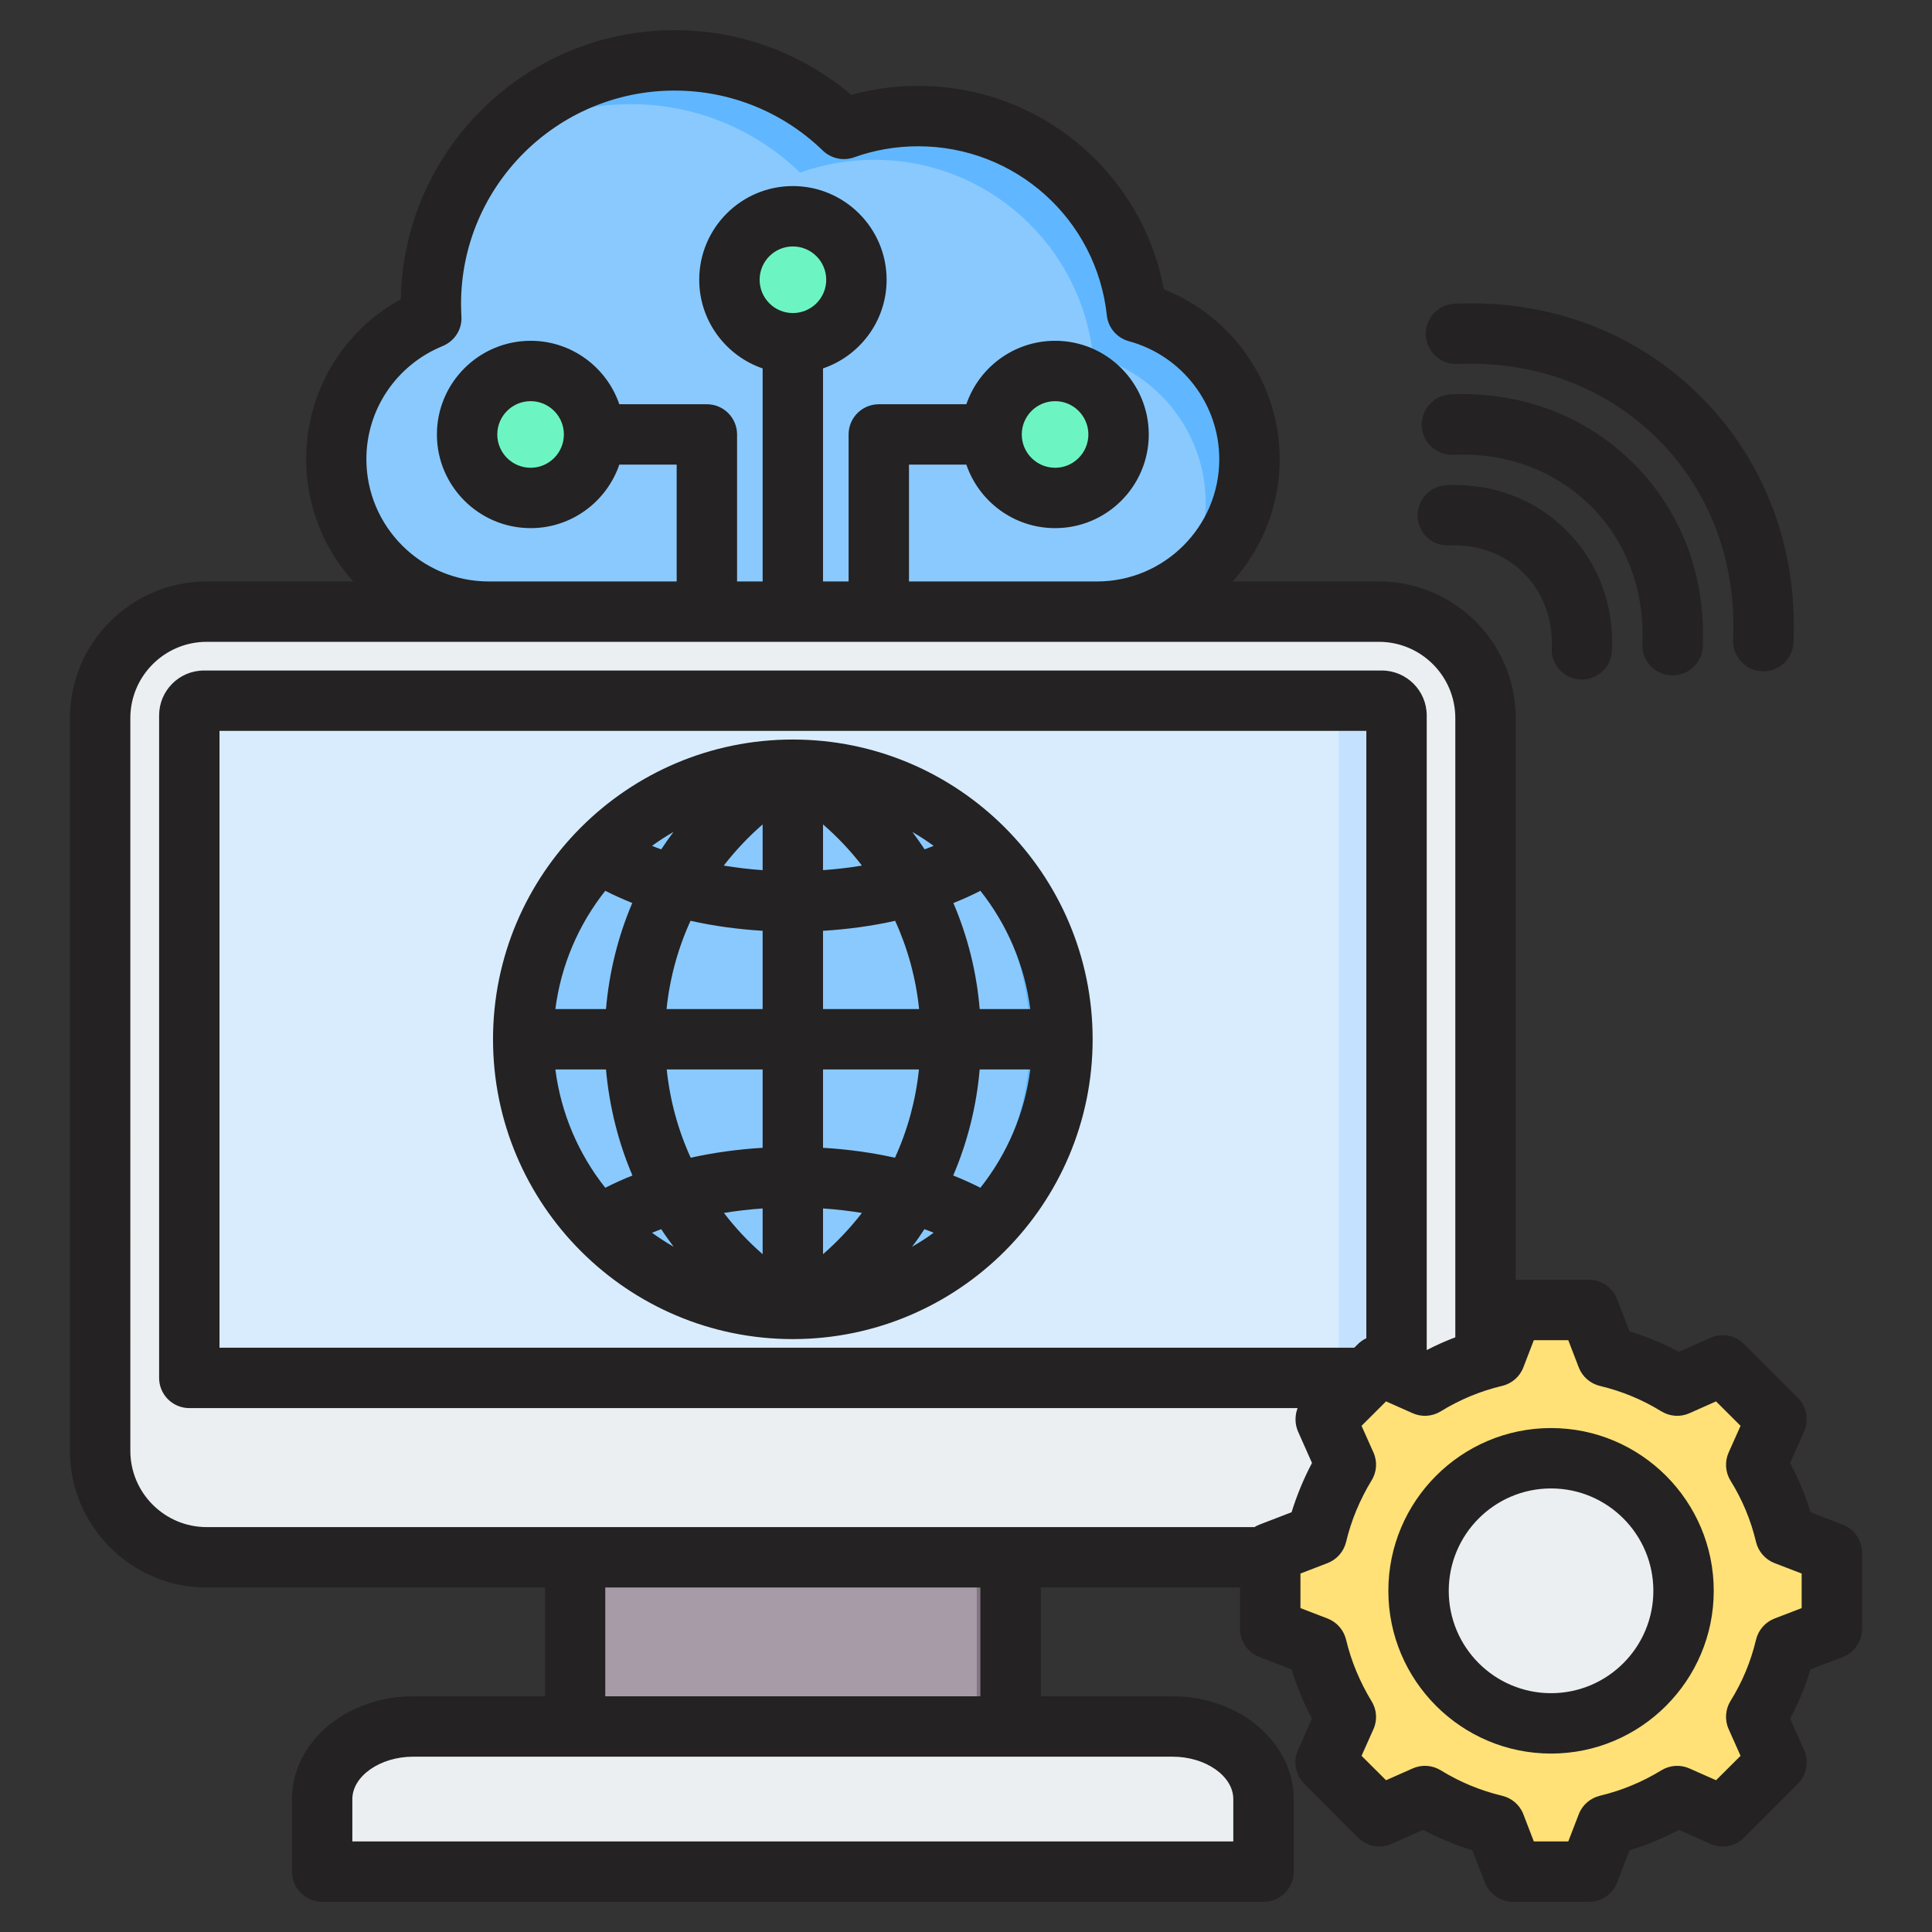 <svg id="Layer_1" enable-background="new 0 0 512 512" viewBox="0 0 512 512" xmlns="http://www.w3.org/2000/svg"><rect x="0" y="0" width="512" height="512" fill="#333333" stroke="none"/><g clip-rule="evenodd" fill-rule="evenodd"><g><g><path d="m114.304 84.284c-14.741 6.036-25.195 20.558-25.195 37.406 0 22.218 18.177 40.395 40.395 40.395h161.21c22.218 0 40.395-18.177 40.395-40.395 0-18.575-12.707-34.324-29.857-38.989-3.161-29.207-27.895-51.947-57.943-51.947-6.904 0-13.527 1.2-19.673 3.404-11.618-11.241-27.442-18.16-44.883-18.16-35.654 0-64.559 28.904-64.559 64.559 0 1.252.039 2.493.11 3.727z" fill="#8ac9fe"/><path d="m312.855 155.428c10.974-7.241 18.254-19.68 18.254-33.738 0-18.575-12.707-34.324-29.857-38.989-3.161-29.207-27.896-51.947-57.943-51.947-6.904 0-13.527 1.2-19.673 3.404-11.618-11.241-27.442-18.16-44.883-18.16-20.783 0-39.27 9.823-51.078 25.078 10.914-8.45 24.609-13.481 39.481-13.481 17.442 0 33.265 6.919 44.883 18.16 6.145-2.204 12.769-3.404 19.673-3.404 30.047 0 54.782 22.739 57.943 51.947 17.15 4.665 29.857 20.413 29.857 38.989-.001 8.159-2.455 15.772-6.657 22.141z" fill="#60b7ff"/></g><g><path d="m193.283 74.138c0-9.293 7.533-16.826 16.826-16.826s16.826 7.533 16.826 16.826-7.533 16.826-16.826 16.826c-9.293-.001-16.826-7.534-16.826-16.826zm69.495 40.996c0-9.293 7.533-16.826 16.826-16.826s16.826 7.533 16.826 16.826-7.533 16.826-16.826 16.826-16.826-7.533-16.826-16.826zm-105.339 0c0-9.293-7.533-16.826-16.826-16.826s-16.826 7.533-16.826 16.826 7.533 16.826 16.826 16.826c9.292 0 16.826-7.533 16.826-16.826z" fill="#6cf5c2"/><path d="m207.206 57.562c.943-.164 1.913-.25 2.902-.25 9.293 0 16.826 7.533 16.826 16.826s-7.533 16.826-16.826 16.826c-.99 0-1.96-.087-2.902-.25 7.909-1.375 13.923-8.273 13.923-16.575 0-8.304-6.014-15.201-13.923-16.577zm69.496 40.996c.943-.164 1.913-.25 2.902-.25 9.293 0 16.826 7.533 16.826 16.826s-7.533 16.826-16.826 16.826c-.99 0-1.96-.086-2.902-.25 7.909-1.375 13.923-8.273 13.923-16.576s-6.014-15.2-13.923-16.576zm-119.263 16.576c0-9.293-7.533-16.826-16.826-16.826-.99 0-1.959.086-2.902.25 7.909 1.375 13.923 8.273 13.923 16.576s-6.014 15.2-13.923 16.576c.943.164 1.912.25 2.902.25 9.292 0 16.826-7.533 16.826-16.826z" fill="#00e499"/></g><g><path d="m152.417 402.256h115.384v65.723h-115.384z" fill="#a79ba7"/><path d="m258.852 402.256h8.948v65.723h-8.948z" fill="#837683"/><path d="m85.388 495.999h249.441v-19.231c0-10.577-10.831-19.23-24.068-19.23h-201.305c-13.238 0-24.068 8.654-24.068 19.23z" fill="#eceff1"/><path d="m85.388 495.999h249.441v-19.231c0-6.286-3.826-11.892-9.708-15.407 1.322 2.376 2.059 5.001 2.059 7.758v19.231h-241.792z" fill="#d1d1d6"/><path d="m54.767 162.085h310.683c15.523 0 28.224 12.701 28.224 28.224v194.164c0 15.523-12.701 28.224-28.224 28.224h-310.683c-15.523 0-28.223-12.7-28.223-28.224v-194.164c0-15.523 12.7-28.224 28.223-28.224z" fill="#eceff1"/><path d="m381.193 166.917c7.515 5.085 12.48 13.686 12.48 23.392v194.164c0 15.523-12.701 28.223-28.224 28.223h-310.682c-9.705 0-18.307-4.965-23.392-12.48 4.505 3.047 9.925 4.831 15.743 4.831h310.683c15.523 0 28.224-12.701 28.224-28.224v-194.163c0-5.817-1.784-11.238-4.832-15.743z" fill="#d1d1d6"/><path d="m54.059 185.686h312.099c2.153 0 3.914 1.763 3.914 3.914v175.758h-319.927v-175.757c0-2.153 1.761-3.915 3.914-3.915z" fill="#d8ecfe"/><path d="m350.86 185.686h15.298c2.153 0 3.914 1.763 3.914 3.914v175.758h-15.297v-175.757c0-2.153-1.762-3.915-3.915-3.915z" fill="#c4e2ff"/></g><g><path d="m425.854 359.494c6.571 1.564 12.846 4.169 18.598 7.71l12.085-5.367 14.244 14.243-5.366 12.081c3.543 5.752 6.148 12.03 7.712 18.603l12.33 4.746v20.143l-12.332 4.747c-1.564 6.571-4.169 12.846-7.71 18.598l5.367 12.085-14.243 14.244-12.081-5.366c-5.752 3.542-12.03 6.147-18.603 7.711l-4.746 12.33h-20.143l-4.747-12.332c-6.571-1.564-12.846-4.169-18.598-7.71l-12.085 5.367-14.243-14.243 5.366-12.081c-3.543-5.752-6.147-12.031-7.712-18.603l-12.33-4.746v-20.144l12.331-4.746c1.564-6.571 4.169-12.848 7.711-18.599l-5.367-12.084 14.243-14.243 12.085 5.367c5.751-3.541 12.027-6.146 18.598-7.71l4.747-12.332h20.143z" fill="#ffe177"/><path d="m377.62 475.958-12.085 5.367-1.861-1.861 11.33-5.032c.861.531 1.733 1.039 2.616 1.526zm48.234-116.464c6.571 1.564 12.846 4.169 18.598 7.71l-3.435 1.526c-5.751-3.541-14.642-7.672-21.213-9.236l-4.747-12.332h6.05zm18.602 116.466c-5.752 3.542-12.03 6.147-18.603 7.711l-4.746 12.33h-6.051l4.746-12.33c6.572-1.564 15.466-5.694 21.218-9.237zm-80.782-112.263 1.861-1.861 12.085 5.367c-.883.487-1.755.996-2.615 1.526zm88.673 0 4.19-1.861 14.244 14.243-5.366 12.081c3.543 5.752 6.148 12.03 7.712 18.603l12.33 4.746v20.143l-12.332 4.747c-1.564 6.571-4.169 12.846-7.71 18.598l5.367 12.085-14.243 14.244-4.19-1.861 12.383-12.383-5.367-12.085c3.541-5.751 6.146-12.027 7.71-18.598l12.332-4.747v-20.142l-12.329-4.746c-1.564-6.572-4.169-12.851-7.711-18.603l5.366-12.081z" fill="#ffd064"/><ellipse cx="411.036" cy="421.581" fill="#eceff1" rx="35.127" ry="35.127" transform="matrix(.987 -.16 .16 .987 -62.222 71.284)"/><path d="m411.036 386.454c-19.402 0-35.127 15.725-35.127 35.128 0 19.401 15.725 35.127 35.127 35.127.94 0 1.872-.038 2.794-.111-18.095-1.424-32.333-16.555-32.333-35.016s14.238-33.593 32.333-35.017c-.922-.073-1.854-.111-2.794-.111z" fill="#d1d1d6"/></g><g><ellipse cx="210.109" cy="275.42" fill="#8ac9fe" rx="71.445" ry="71.445" transform="matrix(.707 -.707 .707 .707 -133.212 229.238)"/><path d="m210.109 203.975c39.458 0 71.445 31.987 71.445 71.445s-31.987 71.445-71.445 71.445c-1.441 0-2.872-.048-4.292-.132 37.459-2.22 67.153-33.297 67.153-71.313 0-38.017-29.694-69.093-67.153-71.313 1.42-.084 2.85-.132 4.292-.132z" fill="#60b7ff"/></g></g><path d="m375.696 136.921c-.188-4.411 3.248-8.148 7.625-8.35 12.238-.56 23.534 3.718 31.818 12.04 8.331 8.312 12.614 19.609 12.05 31.819-.188 4.292-3.719 7.639-7.955 7.639-.141 0-.283 0-.377-.005-4.424-.202-7.861-3.944-7.625-8.355.33-7.658-2.306-14.685-7.39-19.788-5.083-5.102-12.097-7.71-19.769-7.371-4.47.212-8.189-3.219-8.377-7.629zm1.082-24.038c.188 4.41 3.954 7.842 8.378 7.63 14.073-.631 27.017 4.208 36.478 13.641 9.414 9.437 14.262 22.391 13.603 36.469-.188 4.42 3.248 8.162 7.672 8.36h.329c4.283 0 7.813-3.342 8.002-7.63.847-18.63-5.648-35.862-18.31-48.509-12.661-12.652-29.889-19.162-48.528-18.319-4.376.196-7.812 3.938-7.624 8.358zm1.083-24.053c.235 4.42 3.954 7.851 8.378 7.63 20.475-.918 39.349 6.152 53.141 19.934 13.791 13.768 20.852 32.638 19.91 53.145-.188 4.41 3.248 8.152 7.625 8.35.141.014.282.014.376.014 4.283 0 7.813-3.351 8.002-7.639 1.13-25.054-7.625-48.203-24.617-65.19-16.992-16.992-40.103-25.723-65.19-24.594-4.377.203-7.813 3.94-7.625 8.35zm-217.458 147.241c2.307 1.172 4.707 2.25 7.155 3.239-3.766 8.821-6.119 18.291-6.967 28.109h-13.414c1.506-11.749 6.213-22.499 13.226-31.348zm112.636 31.348h-13.415c-.8-9.819-3.201-19.289-6.966-28.109 2.495-.988 4.895-2.066 7.154-3.239 7.014 8.849 11.721 19.599 13.227 31.348zm-13.227 47.351c-2.306-1.177-4.707-2.259-7.201-3.248 3.766-8.811 6.166-18.272 7.013-28.1h13.415c-1.506 11.749-6.213 22.499-13.227 31.348zm-57.706-31.348v20.757c-6.59.391-12.991 1.28-19.063 2.631-3.342-7.31-5.507-15.189-6.354-23.388zm0-36.751v20.748h-25.464c.847-8.195 3.012-16.079 6.354-23.398 6.072 1.36 12.52 2.25 19.11 2.65zm-26.876-21.581c-.847-.297-1.647-.607-2.447-.927 1.836-1.332 3.718-2.561 5.695-3.69-1.13 1.506-2.213 3.049-3.248 4.617zm26.876-6.618v12.13c-3.483-.249-6.919-.65-10.308-1.21 3.06-3.94 6.496-7.602 10.308-10.92zm39.679 2c1.93 1.13 3.813 2.358 5.648 3.69-.8.32-1.6.631-2.4.927-1.036-1.567-2.118-3.11-3.248-4.617zm-23.676 10.13v-12.13c3.813 3.318 7.296 6.98 10.308 10.92-3.388.56-6.824.96-10.308 1.21zm0 36.817v-20.748c6.637-.4 13.038-1.29 19.11-2.65 3.342 7.319 5.507 15.203 6.354 23.398zm0 36.76v-20.757h25.417c-.847 8.199-3.012 16.079-6.354 23.388-6.071-1.35-12.426-2.24-19.063-2.631zm26.877 21.563c.847.301 1.648.621 2.447.941-1.835 1.346-3.765 2.589-5.742 3.728 1.177-1.53 2.259-3.078 3.295-4.669zm-26.877 6.632v-12.12c3.483.235 6.919.635 10.308 1.186-3.059 3.949-6.495 7.611-10.308 10.934zm-39.584-1.963c-1.977-1.149-3.907-2.391-5.742-3.728.8-.32 1.647-.64 2.447-.941 1.035 1.591 2.165 3.139 3.295 4.669zm23.581 1.963c-3.813-3.323-7.248-6.985-10.261-10.934 3.342-.551 6.778-.951 10.261-1.186zm-41.515-48.952c.894 9.828 3.248 19.289 7.014 28.1-2.495.988-4.895 2.071-7.202 3.248-7.013-8.849-11.72-19.599-13.226-31.348zm49.517 71.451c43.821 0 79.452-35.64 79.452-79.452s-35.631-79.438-79.452-79.438-79.452 35.626-79.452 79.438 35.631 79.452 79.452 79.452zm200.936 93.836c-14.968 0-27.112-12.167-27.112-27.126 0-14.963 12.144-27.131 27.112-27.131s27.112 12.167 27.112 27.131c0 14.959-12.143 27.126-27.112 27.126zm0-70.26c-23.77 0-43.115 19.35-43.115 43.134 0 23.779 19.345 43.129 43.115 43.129s43.115-19.35 43.115-43.129c0-23.784-19.345-43.134-43.115-43.134zm66.414 47.714v-9.16l-7.201-2.772c-2.448-.951-4.283-3.05-4.895-5.611-1.365-5.747-3.624-11.216-6.778-16.262-1.365-2.245-1.553-5.027-.471-7.437l3.154-7.06-6.496-6.481-7.06 3.14c-2.401 1.073-5.178.88-7.437-.499-5.036-3.111-10.543-5.371-16.286-6.74-2.542-.607-4.66-2.448-5.601-4.909l-2.777-7.211h-9.131l-2.777 7.211c-.941 2.462-3.06 4.302-5.648 4.909-5.742 1.37-11.203 3.629-16.239 6.74-2.259 1.379-5.036 1.572-7.437.499l-7.06-3.14-6.495 6.481 3.154 7.06c1.083 2.41.894 5.201-.518 7.437-3.059 5.046-5.366 10.515-6.73 16.262-.612 2.561-2.448 4.66-4.895 5.611l-7.202 2.772v9.16l7.202 2.768c2.447.951 4.283 3.05 4.895 5.62 1.365 5.742 3.671 11.212 6.73 16.258 1.412 2.245 1.6 5.031.518 7.441l-3.154 7.06 6.495 6.472 7.06-3.13c2.4-1.073 5.178-.89 7.437.499 5.036 3.097 10.496 5.37 16.239 6.74 2.589.612 4.707 2.438 5.648 4.9l2.777 7.211h9.131l2.777-7.201c.941-2.471 3.06-4.297 5.601-4.909 5.742-1.37 11.249-3.643 16.286-6.74 2.259-1.379 5.036-1.572 7.437-.499l7.06 3.13 6.496-6.472-3.154-7.07c-1.083-2.41-.894-5.187.471-7.441 3.154-5.036 5.413-10.506 6.778-16.248.612-2.57 2.447-4.669 4.895-5.62zm-217.646 23.379h-99.409v-28.839h99.409zm67.027 27.229v11.231h-233.462v-11.231c0-6.091 7.39-11.23 16.098-11.23h201.313c8.708 0 16.051 5.14 16.051 11.23zm35.254-122.129v-160.952h-303.923v163.47h300.723l.988-.979c.659-.649 1.412-1.148 2.212-1.539zm-327.552 29.827c0 11.16 9.084 20.23 20.24 20.23h277.659c.423-.249.847-.48 1.318-.659l8.52-3.281c1.412-4.519 3.201-8.887 5.413-13.057l-3.718-8.374c-.847-2-.847-4.217-.094-6.166h-293.711c-4.424 0-8.002-3.591-8.002-8.002v-175.56c0-6.571 5.319-11.908 11.908-11.908h312.113c6.543 0 11.908 5.338 11.908 11.908v168.191c2.448-1.28 4.99-2.41 7.578-3.389v-164.091c0-11.15-9.084-20.221-20.24-20.221h-310.652c-11.155 0-20.24 9.07-20.24 20.221zm114.895-269.327c0 4.857-3.954 8.821-8.802 8.821-4.895 0-8.849-3.963-8.849-8.821 0-4.872 3.954-8.83 8.849-8.83 4.848 0 8.802 3.958 8.802 8.83zm60.672-32.181c-4.848 0-8.802-3.949-8.802-8.821 0-4.867 3.954-8.83 8.802-8.83 4.895 0 8.849 3.963 8.849 8.83 0 4.872-3.954 8.821-8.849 8.821zm60.671 32.181c0-4.872 3.954-8.83 8.849-8.83 4.848 0 8.802 3.958 8.802 8.83 0 4.857-3.954 8.821-8.802 8.821-4.895 0-8.849-3.964-8.849-8.821zm-173.684 6.547c0 17.862 14.544 32.402 32.431 32.402h49.799v-30.962h-15.203c-3.342 9.781-12.615 16.832-23.487 16.832-13.697 0-24.852-11.141-24.852-24.82 0-13.692 11.156-24.829 24.852-24.829 10.873 0 20.146 7.046 23.487 16.818h23.205c4.424 0 8.002 3.591 8.002 8.002v38.959h6.778v-56.459c-9.743-3.332-16.803-12.6-16.803-23.492 0-13.688 11.108-24.829 24.805-24.829s24.852 11.141 24.852 24.829c0 10.892-7.061 20.159-16.851 23.492v56.459h6.778v-38.959c0-4.41 3.577-8.002 8.002-8.002h23.205c3.342-9.772 12.615-16.818 23.534-16.818 13.697 0 24.805 11.136 24.805 24.829 0 13.678-11.108 24.82-24.805 24.82-10.92 0-20.192-7.051-23.534-16.832h-15.203v30.962h49.846c17.839 0 32.383-14.539 32.383-32.402 0-14.568-9.837-27.427-23.958-31.268-3.154-.861-5.507-3.582-5.837-6.858-2.777-25.544-24.288-44.8-49.987-44.8-5.837 0-11.579.979-16.992 2.928-2.871 1.031-6.072.339-8.284-1.779-10.591-10.261-24.57-15.909-39.302-15.909-31.207 0-56.577 25.37-56.577 56.558 0 1.049.047 2.118.094 3.271.235 3.408-1.789 6.561-4.942 7.86-12.286 5.027-20.241 16.808-20.241 29.997zm391.237 282.352-8.52-3.281c-1.365-4.519-3.201-8.887-5.413-13.057l3.719-8.374c1.318-3.027.659-6.571-1.695-8.905l-14.215-14.243c-2.354-2.339-5.884-2.989-8.896-1.652l-8.378 3.723c-4.189-2.241-8.567-4.053-13.085-5.413l-3.295-8.548c-1.177-3.093-4.142-5.131-7.437-5.131h-19.44v-148.85c0-19.971-16.239-36.219-36.243-36.219h-38.784c7.719-8.59 12.473-19.948 12.473-32.402 0-19.967-12.379-37.778-30.689-45.017-5.837-31.08-32.948-53.913-65.096-53.913-6.072 0-12.002.8-17.745 2.391-13.085-11.088-29.512-17.151-46.833-17.151-39.585 0-71.874 31.875-72.533 71.304-15.439 8.458-25.088 24.556-25.088 42.386 0 12.454 4.707 23.812 12.473 32.402h-38.831c-19.957 0-36.243 16.248-36.243 36.219v194.159c0 19.981 16.286 36.234 36.243 36.234h89.666v28.839h-34.972c-17.698 0-32.101 12.21-32.101 27.229v19.228c0 4.42 3.624 8.002 8.002 8.002h249.464c4.425 0 8.002-3.582 8.002-8.002v-19.228c0-15.02-14.403-27.229-32.054-27.229h-34.972v-28.839h52.811v10.948c0 3.309 2.024 6.279 5.13 7.47l8.52 3.29c1.412 4.519 3.201 8.891 5.413 13.047l-3.718 8.374c-1.318 3.031-.659 6.571 1.694 8.91l14.215 14.238c2.353 2.339 5.884 2.998 8.896 1.661l8.378-3.723c4.189 2.231 8.52 4.043 13.038 5.413l3.295 8.538c1.224 3.092 4.189 5.131 7.484 5.131h20.146c3.295 0 6.26-2.038 7.437-5.131l3.295-8.538c4.565-1.37 8.896-3.182 13.085-5.413l8.378 3.723c3.012 1.337 6.542.678 8.896-1.661l14.215-14.238c2.354-2.339 3.012-5.879 1.695-8.91l-3.719-8.374c2.212-4.17 4.048-8.529 5.366-13.047l8.566-3.29c3.107-1.191 5.13-4.161 5.13-7.47v-20.141c0-3.308-2.024-6.279-5.13-7.469z" fill="#242222"/></g></svg>